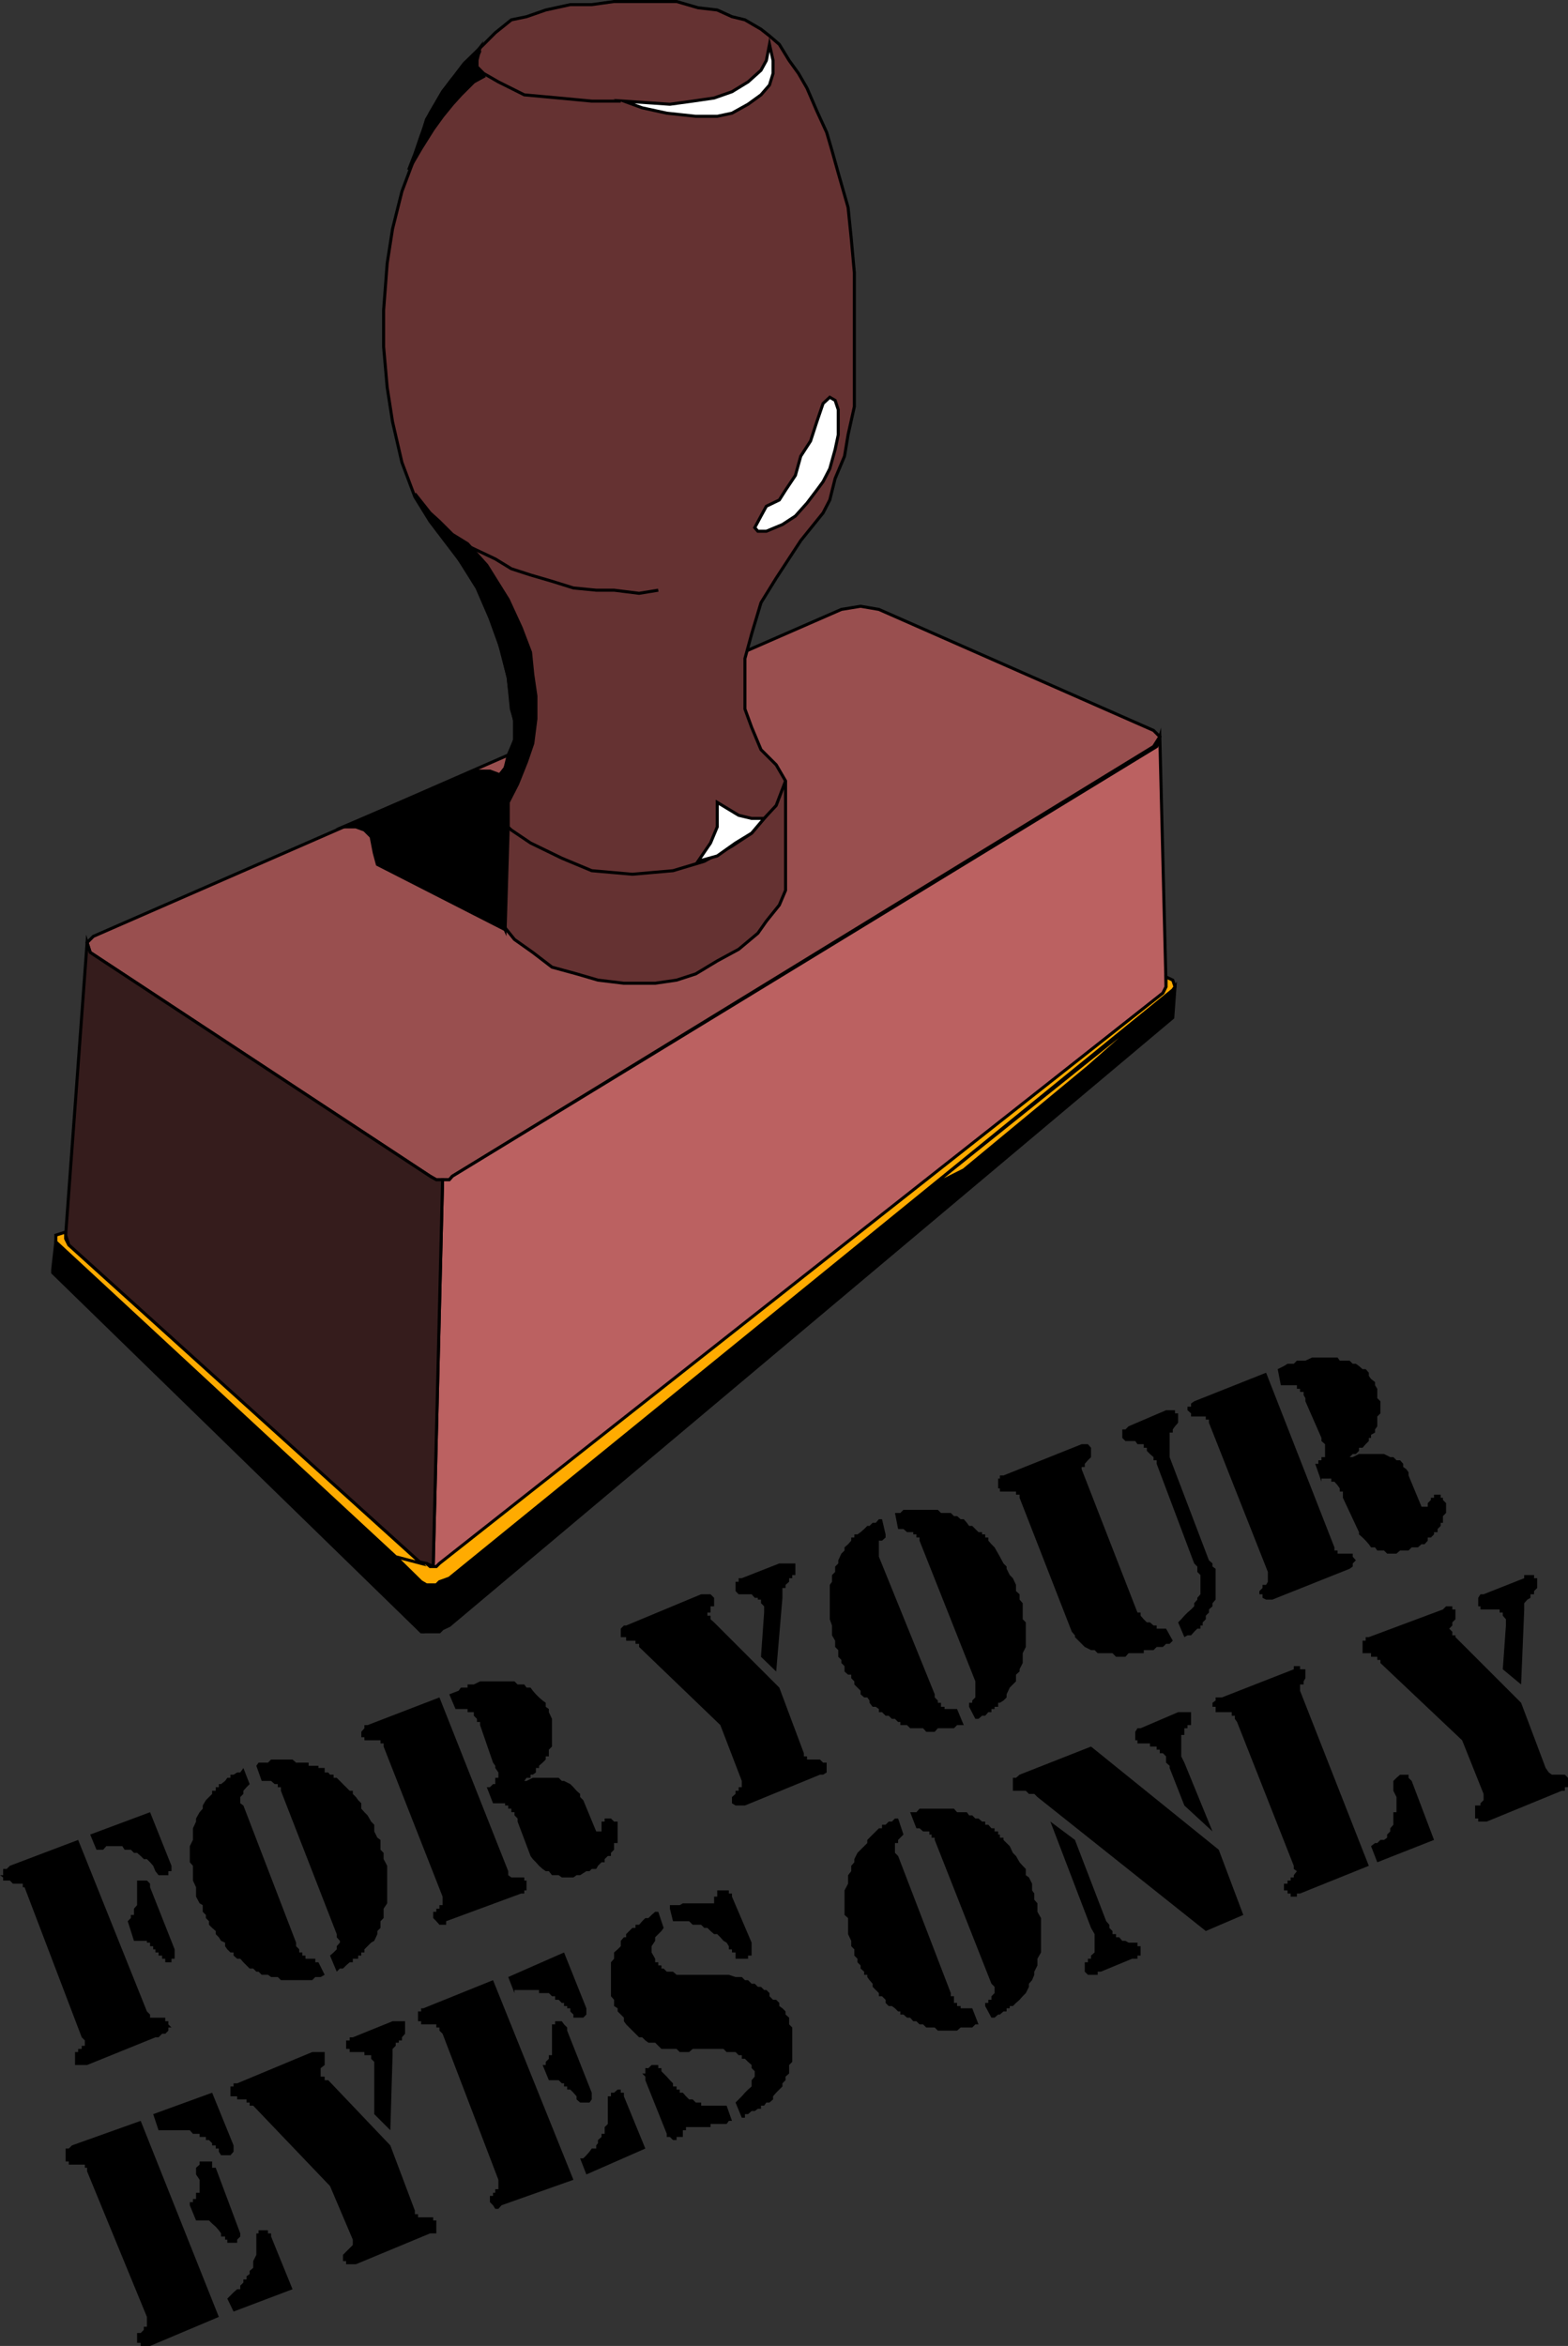 <svg xmlns="http://www.w3.org/2000/svg" width="351.102" height="525.238"><rect width="100%" height="100%" fill="#333333" stroke="none"/><path fill="#994f4f" d="m188.398 136.442 4.301-.704 4.102.704 61.5 27.097 1.398 1.403-1.398 2.199-157 96.199-.7.8H97.7l-1.398-.8L20.2 213.238l-.699-2.199 1.398-1.398 167.5-73.2"/><path fill="none" stroke="#000" stroke-miterlimit="10" stroke-width=".68" d="m188.398 136.442 4.301-.704 4.102.704 61.5 27.097 1.398 1.403-1.398 2.199-157 96.199-.7.8H97.7l-1.398-.8L20.2 213.238l-.699-2.199 1.398-1.398zm0 0"/><path fill="#653232" d="m114.5 158.738-.7-7-2.902-11.199-2.597-7.699-5.602-7.7-6.398-8.402-3.403-5.5L90 103.54l-2.102-9.097-1.199-7.704-.8-9.097v-8.2l.8-10.5 1.2-7.703L90 42.84l2.898-7.7 2.602-8.402 3.602-6.199 4.796-6.3 4.403-4.297 2.597-2.602 3.602-2.898 3.398-.704 4.301-1.5 5.5-1.199h4.801l5-.699h14l4.8 1.398 4.302.5 3.296 1.5 2.903.704 3.597 2.097 1.903 1.5 2.199 1.903 2.2 3.597 2.1 2.903 1.9 3.296 2.198 5.102 2.204 4.8 1.199 4.098 1.398 5 2.2 7.704.703 6.898.699 7.7v30l-1.403 6.3-.796 4.8-2.102 5-1.2 4.802-1.5 2.898-2.1 2.602-2.9 3.597-5.5 8.403-3.402 5.5-2.097 7-1.5 5.5v11.296l1.5 4.102 2.097 5 3.403 3.398 2.097 3.602v24.5l-1.398 3.3-2.898 3.598-1.903 2.704-4.3 3.597-4.797 2.602-4.801 2.898-4.301 1.403-4.8.699h-7l-5.802-.7-4.796-1.402-5.5-1.5-4.301-3.3-4.102-2.899-2.898-3.602-2.602-4.097-.699-2.602v-21.898l1.898-3.301 2.204-2.898 1.398-4.102 1.398-4.3-1.398-4.802"/><path fill="none" stroke="#000" stroke-miterlimit="10" stroke-width=".68" d="m114.5 158.738-.7-7-2.902-11.199-2.597-7.699-5.602-7.7-6.398-8.402-3.403-5.5L90 103.54l-2.102-9.097-1.199-7.704-.8-9.097v-8.2l.8-10.5 1.2-7.703L90 42.84l2.898-7.7 2.602-8.402 3.602-6.199 4.796-6.3 4.403-4.297 2.597-2.602 3.602-2.898 3.398-.704 4.301-1.5 5.5-1.199h4.801l5-.699h14l4.8 1.398 4.302.5 3.296 1.5 2.903.704 3.597 2.097 1.903 1.5 2.199 1.903 2.2 3.597 2.1 2.903 1.9 3.296 2.198 5.102 2.204 4.8 1.199 4.098 1.398 5 2.2 7.704.703 6.898.699 7.7v30l-1.403 6.3-.796 4.8-2.102 5-1.2 4.802-1.5 2.898-2.1 2.602-2.9 3.597-5.5 8.403-3.402 5.5-2.097 7-1.5 5.5v11.296l1.5 4.102 2.097 5 3.403 3.398 2.097 3.602v24.5l-1.398 3.3-2.898 3.598-1.903 2.704-4.3 3.597-4.797 2.602-4.801 2.898-4.301 1.403-4.8.699h-7l-5.802-.7-4.796-1.402-5.5-1.5-4.301-3.3-4.102-2.899-2.898-3.602-2.602-4.097-.699-2.602v-21.898l1.898-3.301 2.204-2.898 1.398-4.102 1.398-4.3zm0 0"/><path fill="#bb6161" d="M99.102 264.14h1.5l.699-.8L259 167.14l.7-2.198 1.402 56-.704 1.398-161.296 127.7-.704.698H97l2.102-86.597"/><path fill="none" stroke="#000" stroke-miterlimit="10" stroke-width=".68" d="M99.102 264.14h1.5l.699-.8L259 167.14l.7-2.198 1.402 56-.704 1.398-161.296 127.7-.704.698H97Zm0 0"/><path fill="#351c1c" d="m19.5 211.04.7 2.198 76.1 50.102 1.4.8h1.402L97 350.739l-1.5-.699h-1.2l-78.902-71.3-.699-2.2 4.801-65.5"/><path fill="none" stroke="#000" stroke-miterlimit="10" stroke-width=".68" d="m19.5 211.04.7 2.198 76.1 50.102 1.4.8h1.402L97 350.739l-1.5-.699h-1.2l-78.902-71.3-.699-2.2zm0 0"/><path d="m94.8 365.34.7-10.5-1.2-.7-81.8-76.1-.7 6.198v.704l81.802 79.699.699.699h.5"/><path fill="none" stroke="#000" stroke-miterlimit="10" stroke-width=".68" d="m94.8 365.34.7-10.5-1.2-.7-81.8-76.1-.7 6.198v.704l81.802 79.699.699.699zm0 0"/><path d="M94.8 365.34h3.598l.704-.7 1.5-.698 162-136.102.5-6.898-.5.699-162 131.699-2.204.8-.699.7H95.5l-.7 10.5"/><path fill="none" stroke="#000" stroke-miterlimit="10" stroke-width=".68" d="M94.8 365.34h3.598l.704-.7 1.5-.698 162-136.102.5-6.898-.5.699-162 131.699-2.204.8-.699.7H95.5Zm0 0"/><path fill="#ffab00" d="m208.602 265.54 53.296-42.7-18.296 16.102-27.801 23-7.2 3.597"/><path fill="none" stroke="#000" stroke-miterlimit="10" stroke-width=".68" d="m208.602 265.54 53.296-42.7-18.296 16.102-27.801 23zm0 0"/><path fill="#ffab00" d="m262.602 219.442.5 1.5-.5.699-162 131.699-2.204.8-.699.7H95.5l-1.2-.7-5.698-5.6 6.898 1.5.8.698h1.4l.698-.699 162-127.699.704-1.398v-2.204l1.5.704"/><path fill="none" stroke="#000" stroke-miterlimit="10" stroke-width=".68" d="m262.602 219.442.5 1.5-.5.699-162 131.699-2.204.8-.699.7H95.5l-1.2-.7-5.698-5.6 6.898 1.5.8.698h1.4l.698-.699 162-127.699.704-1.398v-2.204zm0 0"/><path fill="#ffab00" d="M88.602 348.54 12.5 278.04v-1.5l2.2-.7v1.5l.698 1.398 78.903 71.301-5.7-1.5"/><path fill="none" stroke="#000" stroke-miterlimit="10" stroke-width=".68" d="M88.602 348.54 12.5 278.04v-1.5l2.2-.7v1.5l.698 1.398 78.903 71.301zm0 0"/><path fill="#fff" d="m172.3 9.942-.698 3.597-1.204 2.2-2.898 2.601-3.602 2.2-4 1.402-4.796.699-5.102.699-10.3-.7 4.1 1.5 5.5 1.2 6.5.7h4.802l3.296-.7 3.602-2 2.898-2.102 1.903-2.199.8-2.597v-2.903l-.8-3.597"/><path fill="none" stroke="#000" stroke-miterlimit="10" stroke-width=".68" d="m172.3 9.942-.698 3.597-1.204 2.2-2.898 2.601-3.602 2.2-4 1.402-4.796.699-5.102.699-10.3-.7 4.1 1.5 5.5 1.2 6.5.7h4.802l3.296-.7 3.602-2 2.898-2.102 1.903-2.199.8-2.597v-2.903zM139 22.64h-6.5l-7.398-.698-7.704-.704-5.796-2.898-3.301-1.898-1.5-1.5V12.84l.699-1.5"/><path fill="#fff" d="m185.8 88.942-1.5 1.398-1.402 4.102-1.398 4.296-2.2 3.403-1.198 4.3-2.204 3.297-1.398 2.204-2.898 1.398-1.204 2.2-1.398 2.6.7.802h1.902l3.597-1.5 2.903-1.903 2.597-2.898 2.2-2.903 1.402-1.898 1.5-2.898L187 100.64l.7-3.301v-5.602l-.7-2.097-1.2-.7"/><path fill="none" stroke="#000" stroke-miterlimit="10" stroke-width=".68" d="m185.8 88.942-1.5 1.398-1.402 4.102-1.398 4.296-2.2 3.403-1.198 4.3-2.204 3.297-1.398 2.204-2.898 1.398-1.204 2.2-1.398 2.6.7.802h1.902l3.597-1.5 2.903-1.903 2.597-2.898 2.2-2.903 1.402-1.898 1.5-2.898L187 100.64l.7-3.301v-5.602l-.7-2.097Zm-38.402 43.198-4.296.7-5.602-.7h-4l-5.102-.5-4.796-1.5-4.801-1.402-4.301-1.398-3.602-2.2-5.5-2.6m3.602 55.6 1.898 4.4 3.602 3.3 4.3 2.898 7 3.403 6.7 2.8 9.102.797 9.097-.796 7-2.102 6.2-3.398 4.402-2.903 2.8-3.3 2.7-2.899 2.097-5.5"/><path fill="#fff" d="M171.102 183.238H168.3l-2.903-.699-4.796-2.898v5.5l-1.5 3.597-2.801 4.102 4.3-1.2 4.098-2.902 3.602-2.199 2.8-3.3"/><path fill="none" stroke="#000" stroke-miterlimit="10" stroke-width=".68" d="M171.102 183.238H168.3l-2.903-.699-4.796-2.898v5.5l-1.5 3.597-2.801 4.102 4.3-1.2 4.098-2.902 3.602-2.199zm0 0"/><path d="m117.898 170.54-2 5-2.097 4.1v4.802l-2.903-1.903-1.898-4.398.7-1.903 3.402-4.296.699-2.903 1.398-3.3v-4.399l-.699-4-.7-5.602-1.5-6.199-2.6-7.199-2.9-6.7-6.198-9.902-4.301-5.5-3.403-5.699 3.403 4.301 2.097 1.898 2.903 2.903 3.398 2.097L109 126.54l4.8 7.7 2.9 6.3 2.1 5.5.5 5 .7 4.801v5.102l-.7 5.5-1.402 4.097"/><path fill="none" stroke="#000" stroke-miterlimit="10" stroke-width=".68" d="m117.898 170.54-2 5-2.097 4.1v4.802l-2.903-1.903-1.898-4.398.7-1.903 3.402-4.296.699-2.903 1.398-3.3v-4.399l-.699-4-.7-5.602-1.5-6.199-2.6-7.199-2.9-6.7-6.198-9.902-4.301-5.5-3.403-5.699 3.403 4.301 2.097 1.898 2.903 2.903 3.398 2.097L109 126.54l4.8 7.7 2.9 6.3 2.1 5.5.5 5 .7 4.801v5.102l-.7 5.5zm0 0"/><path d="M106.102 172.64h3.597l1.903.7-1.204 2.2-1.398 2.6v22.4l1.898 4.3 2.204 3.3-28.602-14.6-.7-2.598-.698-3.602-1.5-1.5-1.903-.7h-2.898l29.3-12.5"/><path fill="none" stroke="#000" stroke-miterlimit="10" stroke-width=".68" d="M106.102 172.64h3.597l1.903.7-1.204 2.2-1.398 2.6v22.4l1.898 4.3 2.204 3.3-28.602-14.6-.7-2.598-.698-3.602-1.5-1.5-1.903-.7h-2.898zm0 0"/><path d="m109 200.04.7 1.902 1.902 2.898 1.5 3.3.699-23-2.903-2.6-1.898-4.4v21.9"/><path fill="none" stroke="#000" stroke-miterlimit="10" stroke-width=".68" d="m109 200.04.7 1.902 1.902 2.898 1.5 3.3.699-23-2.903-2.6-1.898-4.4Zm0 0"/><path d="m101.3 17.64-2.198 2.9-2.801 4.8-2 5-1.403 4.102-1.398 3.597 2.8-4.8 2.7-4.297 2.102-2.903 2.199-2.699 1.898-2.102 2.903-2.898 2.199-1.2-1.5-2.198v-1.403l.699-2.898-2.8 3.597-3.4 3.403"/><path fill="none" stroke="#000" stroke-miterlimit="10" stroke-width=".68" d="m101.3 17.64-2.198 2.9-2.801 4.8-2 5-1.403 4.102-1.398 3.597 2.8-4.8 2.7-4.297 2.102-2.903 2.199-2.699 1.898-2.102 2.903-2.898 2.199-1.2-1.5-2.198v-1.403l.699-2.898-2.8 3.597zm0 0"/><path d="m327.398 389.64-18.296-17.3v-.7h-.704v-.698H307v-.801h-1.898v-2.801h.699v-.8h.699l16.602-6.2.699-.7h1.398v.7h.7v2.2l-.7.698v.704l-.699.699.7.699v.8h.698v.4l14.704 14.698 5.5 14.602.699 1 .699.5h2.898l.704.7v2.1h-.704v.802h-.699l-16.8 6.898H331v-.7h-.7v-2.902h1.2v-.5l.7-.699v-1.398l-4.802-12m9.102-15.903.7-9.796v-1.403l-.7-.8v-.7h-.7v-.699h-4.3v-.7h-.5v-1.902l.5-.796h.7l9.1-3.602v-.7h2.2v.7h.7v2.2l-.7.698v.704h-.8v.796l-.7.403-.7.8v1.399l-.698 16.8-4.102-3.402M307 413.34l.898-.7h.5l.704-.698h.796l.704-.5v-.704l.699-.699v-.699l.699-.8v-2.802h.7v-3.398l-.7-1.398v-2.204l.7-.699.8-.699h1.898v.7l.704.698 5 13.204-12.704 5L307 413.34m-17.3 4.398L277 385.54l-.5-.699v-.7h-.7v-.8h-3.6v-1.2h-.7v-.902l.7-.5v-.699h1.402l16.097-6.3v-.7h1.403v.7h1.199v2l-.403.703v.699h-.796v1.398l15.398 39.2-15.398 6.203h-.704v.699H289v-.7h-.7v-.703h-.8v-1.5h.8v-.699h.7v-.699h.7v-.5l.698-.898-.699-.5v-.704M270 432.34l-37.7-30-.698-.7h-1.204l-.699-.698h-2.898v-2.903h.699l.8-.699 16-6.3 28.598 23.1 5.5 14.598L270 432.34m1.5-22.3-6.3-5.802-3.302-8.398v-.5l-.796-.7v-1.402l-.704-.699h-.699v-.8H259v-.7h-1.5v-.699h-2.8v-.7h-.5v-1.902l.5-.796h.698l8.403-3.602h2.898v2.898h-.8v.704h-.7v1.5h-.699v4.796l.7 1.403 6.3 15.398m-36.3-2.199 5.5 4.102 7 18.199.698.8v.7l.704.699v.7h.796v.698h.704l.699.801H252l.7.403h2v.796h.698v2.102h-.699v.7H253.5l-7 2.902h-.7v.699h-2.198l-.704-.7v-2.101h.704v-.8h.699v-.7l.8-.7v-4.1l-.8-1.4-9.102-23.8m-34.097-.7 1.199 3.598-.7.704-.5.5v.699h-.703v2.199l.704.7 11.796 30.698v.704h.704v1.5h.699v.699h.8v.5h2.598l1.403 3.597h-.704l-.699.704h-2.597l-.801.699H210l-.7-.7h-1.902l-.699-.703h-.8l-.7-.699h-.699l-.7-.8h-.698l-.801-.7h-.7v-.699h-.5l-.703-.7-.699-.5H199l-.7-.698v-.704l-.8-.796h-.7v-.704l-.698-.699-.704-.699v-.7l-.699-.8-.5-.7v-.5h-.699v-.698l-.8-.704v-.699l-.7-.699v-.8l-.7-.7v-1.398l-.698-.704v-1.199l-.704-1.5v-3.597l-.796-.704v-5.5l.796-1.5v-1.898l.704-.898v-1.204l.699-.796v-.704l.699-1.398 2.2-2.2v-.698l.5-.5.698-.704.704-.699.699-.699h.699v-.8h.8l.7-.7h.7l.698-.7h.704m2.698-1.402h1.4l.698-.796h7.704l.699.796h2.199l.5.704h.7l.698.699h.704l.796.699h.704v.7h.699l.699.8h.7v.7h.8v.698h.398v.704h.801v.5l.7.699.703.699.699 1.5.699.7.8 1.402.7.796.7.704v1.398l.698.5.704 1.398v1.5l.5.704v1.398l.699.8v1.9l.8 1.402v7.699l-.8 1.398v1.5l-.7 1.403v.699l-.5 1.199-.703.8v.7l-.699 1.398-.699.704-.7.796-.8.704-.7.699h-.698v.5h-.704v.699h-.699l-.8.7h-.399l-.8.698h-.7l-1.398-2.597v-.7h.699v-.703H222v-.796l.7-.704v-1.398l-.7-.7-12.7-32.198v-.5h-.698v-.704h-.5v-.699h-1.403l-.8-.699h-.7l-1.398-3.602m-56.403 22.302 1.204 3.6-.5.7-.704.7-.699.698v.801l-.8 1.2v1.402l.8 1.398v.801h.7v.7h.703v.698h.5l.699.704h1.398l.801.699h11.7l1.5.5h1.402l.699.699h.699l.8.8h.7l.7.7h.698l.704.7h.5l.699.698v.704l.8.796h.7l.699.704v.699l.7.5.698.699v.7l.801.698v1.5l.7.704v7.699l-.7.699v1.898l-.8.704v.796l-.7.704v.699l-1.398 1.398-.7.801v.7l-.8.698h-.7l-.5.704h-.703v.699h-.699l-.699.5h-.7l-.8.699h-.7v.8h-.698l-1.403-3.402.7-.699.703-.699.699-.8.699-.7.8-.7v-1.402l.7-.796v-1.204l-.7-.699v-.699l-.8-.7-.7-.698h-.698v-.801h-.704l-.699-.7h-2l-.699-.703h-6.898l-.801.704h-2.102l-.699-.704h-3.398l-.704-.699-.699-.699h-1.5l-.699-.5-.7-.7h-.698l-1.5-1.5-.704-.698-.699-.704-.5-.699v-.8l-1.398-1.399v-.7l-.801-.5v-1.402l-.7-.796v-7.602l.7-.8v-1.4l.8-.698.7-.704v-1.199l.7-.8h.5v-.7l.698-.699.704-.7h.699v-.698h.8l.7-.801.699-.7h.7l.698-.703.801-.699h.7"/><path d="m162.7 471.442 1.198 3.398h-.699l-.5.7h-3.597v.698h-5.5v.704h-.704v1.5H151.5v.699h-.8l-.7-.7h-.7v-.703l-4.8-12v-.796l-.7-.704h.7v-1.199h.7l.698-.699h1.5v.7h.704v.698l.5.5.699.704.699.796.7.704v.699h.8v.699h.7v.7h.698l.704.8.699.7h.8l.7.698H157v.704h5.7M150 427.34v-.8h2.2l.698-.4h7v-1.5h.704v-1.402h2.597v.704h.7v.699l4.402 10.3v2.899h-.801v.7h-2.8v-1.4h-.802v-.698h-.699v-.704l-.5-.796-.699-.403-.7-.8-.698-.7h-.704l-.796-.699-.704-.7h-.699l-.699-.698h-1.898l-.801-.801h-3.602L150 427.34m-39.602 16 18 44.7-16.097 5.698-.7.801h-.703l-.5-.8-.699-.7v-1.398h.7v-.7h.5v-.8h.703v-2.102l-12.5-32.699-.704-.7v-.698H97.7v-.704h-3.398v-.699h-.7v-2.199h.7v-.7h.5l15.597-6.3m19.499 39.898h.704l.699-.699.699-.8.5-.7h1v-.699l.398-.5v-.7l.801-.698v-.704h.7v-1.5l.703-.699v-6.199h.699v-.8h.699l.8-.7h.7v.7h.7v.8l4.8 11.7-13.2 5.8-1.402-3.602M113.8 442.64l12.5-5.5 5 12.5v1.4l-.698.698h-2.204v-.699l-.699-.699v-.7H127v-.5h-.7v-.698h-.5l-.698-.704h-.801v-.796h-.7l-.703-.704H120.7v-.699h-5.5v.7l-1.398-3.598m7.698 19.699h.7v-.7l.698-.698v-.801h.704v-6.903h.699v-.699h1.5l.5.7.699.703v.699l5.5 13.898v1.5l-.5.7h-2.102l-.796-.7v-.699l-.704-.8-.699-.7H127v-.7h-.7v-.698h-.5l-.698-.704h-2.204l-1.398-3.398m-47.602 27.102-17.199-18h-.8v-.704h-.7v-.699h-2.097v-.699h-1.5v-2.2h.699v-.698h.8l16.797-7H72.7v2.898l-.898.7v1.902h.898v.796h.801l13.898 14.602 5.5 14.602v.796h.704v.704H97v.699h.7v2.898h-1.4l-16.6 6.903h-2.2v-.704h-.7v-1.398l2.2-2.2v-1.198l-5.102-12M83.8 473.34v-11.7l-.698-.698v-.801h-1.5v-.7H78.3v-.703h-.8v-1.898h.8v-.7h.7l8.898-3.6H90.7v2.8l-.699.8v.7h-.7v.5h-.698v.7l-.704.698v1.403l-.5 16.8-3.597-3.601m-52.302 1.5L49 518.738l-15.398 6.5H31.5v-.699h-.8v-2.199h.8l.7-.7v-.698h.698v-2.204L19.5 486.141v-.801H19v-.7h-3.602v-.698H14.7v-2.903h.7l.703-.699 15.398-5.5m19.397 39.8.704-.698.699-.704.8-.699h.7v-.8l.699-.7v-.699h.7v-.7l.698-.5v-.698l.801-.704v-1.5l.7-1.398v-4.8h.5v-.7H60v.7h.7v.698l4.8 11.801-13.2 5-1.402-2.898M34.3 473.34l13.2-4.8 4.8 11.8v1.398l-.698.801H49.5l-.5-.8v-.7h-.7v-.699h-.8v-.5l-.7-.7h-.698v-.698h-1.403v-.704h-1.5l-.699-.796h-7l-1.2-3.602m8.2 20.398v-.699h.7v-.699h.698v-1.398h.801v-2.903l-.8-1.199v-1.5l.8-.7v-.698H47.5v1.398h.8l5.5 14.7v.698l-.698.704v.699h-2.204v-.7h-.5v-.703H49.5v-.699l-.5-.699-.7-.8-.8-.7-.7-.7h-2.902l-1.398-3.402m221.3-130.5.7-.699.7-.8.698-.7.801-.699.7-.7v-.698l.703-.801v-.403l.699-.796v-4.301l-.7-.7v-1.203l-.703-.699-8.398-22.3v-.797h-.7v-.704l-.8-.699-.7-.699v-.7h-.698v-.8h-1.403l-.5-.7H252l-.7-.698v-1.903h.7l.7-.699 8.402-3.602h2v.704h.699v2.097l-.7.801-.5.7v.698h-.703v5.5l8.801 23.102.801.7v.698l.7.5v6.903l-.7.8v.7l-.8.699v.7l-.7.698v.801l-.7.7v.703h-.5v.699h-.698l-.704.699-.699.8h-.8l-.7.4-1.398-3.302m-2.699 1.402 1.5 2.7-.704.7h-.796l-.704.698H259l-.7.704h-2.198v.699h-3.403l-.699.8h-2.102l-.796-.8H245.8l-.7-.7h-.8l-1.403-.703-2.199-2.199v-.398l-.699-.801-11.7-30v-.7h-.8v-.698h-3.602v-.704h-.398v-2.199h.398v-.699h.801l17.5-7h1.403l.699.8v2.098l-.7.704-.703.796v.704h-.699v.5l12.5 32.097h.7v.7l.703.8.699.7h.699l.8.703h.7v.699h2.102M197.5 340.14l.8 3.4v.698l-.8.704h-.7v3.597l12.5 30.801v.7l.7.698v.5h.7v.903h.8v.5h2.8l1.5 3.597h-1.5l-.698.704H210l-.7.796h-1.902l-.699-.796h-2.898l-.7-.704h-1.5v-.699h-.5l-.703-.699h-.699l-.699-.7h-.7l-.8-.8h-.7v-.7l-.698-.5h-.704l-.699-.902v-.5l-.5-.699h-.699l-.8-.699v-.8l-1.4-1.4v-.698l-.698-.704v-.796h-.704l-.796-.704v-1.199l-.704-.699v-.7l-.699-.698v-1.5l-.699-.704v-1.398l-.7-1.2v-2.198l-.5-1.403v-7.699l.5-.7v-1.5l.7-.698v-1.204l.7-.699v-.699l.698-1.5.704-.7v-.698l.796-.704.704-.796v-.704h.699v-.699H192l.7-.5.8-.699.7-.7h.5l.698-.698h.704l.699-.801h.699m2.898-1.403h1.204l.699-.699H210l.7.7h2.198l.704.703h.699l.8.699h.7l.699.8.5.7h.7l.698.699.704.7h.796v.5h.704v.698h.699v.704l.699.796.7.704.8 1.398.398.7.801 1.5.7.698v.5l.703 1.403.699.699.699 1.5v1.398l.8.704v1.199l.7.8v3.598l.7.7v5.5l-.7 1.402v2.199l-.7 1.398v.5l-.8.704v1.5l-1.398 1.398-.704 1.5v.7l-.699.698-.8.5h-.399v.903h-.8v.5h-.7v.699h-.7l-.698.8h-.704l-.796.7h-.704l-1.398-2.7v-.902h.7v-.5l.698-.699v-3.597l-12.5-31.5v-.704h-.699v-.699h-.699v-.5h-1.398l-.801-.699h-1.2l-.703-3.602m-39.098 47.5-18.198-17.5v-.699h-.801v-.699h-2.102v-.8H139v-1.9l.7-.698h.5l16.8-7h2.102l.796.796v1.903h-.796v1.398h-.704v.7h.704v.8l.796.7L174.5 377.84l5.5 14.7v.698h.7v.704h2.902l.699.699h.8v2.199l-.8.5h-.7l-16.8 6.898h-2.102l-.8-.5v-1.398l.8-.7v-.698h.7v-.801h.703v-1.403l-4.801-12.5m9.097-15.296.704-9.903v-1.398l-.704-.7v-.8h-.699v-.403H169l-.7-.796h-2.902l-.699-.704v-2.097h.7v-.801h.703l8.398-3.3h3.602v2.6h-.704v.7h-.699v.8l-.8.7v.7h-.7v2.198l-1.398 16.5-3.403-3.296m-69.796 8.398 2.097-.8.5-.7h1.5v-.7h1.403l1.398-.698h7.7l.698.699h1.5l.5.699h.903l.5.7.699.8.7.7.8.698.7.5v.903l.698.5v.699l.704 1.5v6.2l-.704.698v1.5h-.699v.704l-.699.699-.8.699v.5h-.7v1l-.7.5h-.5v.7h-.902l-.5.698h-.699 1.2l1.402-.699h5.8l.7.7h.5l1.398.703.7.699.703.8.796.7v.699l.704.7 2.898 7h1.2v-2.2h.698v-.7h1.403l.699.7h.8v4.8h-.8v1.5l-.7.7v.7h-.698l-.704.698v.704h-.699l-.8.796-.399.704h-1l-.5.5h-.7l-1.402.898h-.796l-.704.5h-2.597l-.7-.5h-1.5l-.703-.898h-.699l-.699-.5-.8-.704-.7-.796-.7-.704-.5-.699-2.902-7.699v-.7l-.699-.698v-.704h-.699v-.796h-.7v-.704h-.698v-.5h-2.704L109 400.141h.7l.698-.7h.5v-1.402h.704v-1.199l-.704-1v-.5l-.5-.7-2.898-8.402v-.699h-.7v-.699l-.698-.7v-.8h-1.403v-.7H102l-1.398-3.3m185.5-72.8 1.398-.7.8-.5h1.4l.698-.7h1.903l1.5-.698h5.699l.5.699h2.2l.698.699h.704l.699.5.8.7h.7l.699.8v.7l.5.698.898.704v.699l.5.8v2.098l.704.7v2.703l-.704.699v2.199l-.5.7v.698l-.898.5v.704h-.5v.699l-.7.699-.698.8h-.801v.7l-.7.7h-.703l-.699.698h-.699 1.398l1.403-.699h5.597l1.403.7H312l.7.703h.8l.7.796v.704l.698.5.5.699v.699l2.903 7h1.398v-.8l.7-.7v-.5h.703v-.7h1.5v.7h.5v.5l.699.7v2.198l-.7.704v1.5h-.5v.699l-.703.699v.7h-.796v.5l-.704.698h-.699v.704l-.699.796h-.7l-.8.704h-1.398l-.704.699H313.5l-.8.699h-2.098l-.704-.7h-1.5l-.5-.698H307l-.5-.704-.7-.796-.698-.704-.801-.699v-.5l-3.602-7.699v-1.398H300v-.704l-.5-.699-.7-.8h-.698v-.7h-2.204v.7l-1.398-4h.7v-.797h.698v-.704h.801v-2.898l-.8-.7v-.698l-3.598-8.204v-.699l-.403-.699v-.7h-.796v-.698h-.704v-.801h-3.597l-.7-3.602M99.102 424.64l-13.204-33.6v-.7H85.2v-.7h-3.597v-.698h-.704v-1.204l.704-.796v-.704h.699l16.097-6.199 15.403 38.903v.898l.699.5h2.898v.7h.5v2.198h-.5v.704h-.699l-16.8 6.199v.8h-1.5l-.7-.8-.699-.7v-1.402h.7v-.699h.698v-.8h.704v-1.9m184.795-72.698L270.7 318.539v-.699h-.7v-.7h-3.3v-.698l-.802-.704v-.796h.801v-.704l.7-.5 16.101-6.398 15.3 39.102v.699h.7v.699h3.398v.7l.704.8-.704.7v.698l-.699.5-17.3 6.903H283.5l-.8-.403v-.796h-.7v-.704l.7-.699v-.699h.8l.398-.7v-2.198M54.5 395.84l1.398 3.602-.699.699-.699.8v.7l-.7.699v1.398l.7.5 11.8 30.704v.796l.7.704v.699h.7v.699h.698v.7h2.204v.8h.699l1.398 2.8-.898.5h-1.2l-.703.7h-7l-.699-.7h-1.5l-.699-.5h-1.398l-.704-.698h-.5l-.699-.704h-.8L54.5 439.34l-.7-.8h-.698l-.801-.7v-.7h-.7l-.703-.698-.5-.704v-.796l-.898-.403-.5-.8-.7-.7v-.699l-.8-.7-.7-.698v-.801l-.698-.7v-.703l-.704-.699v-1.5l-.699-.398-.8-1.5v-2.102l-.7-1.5v-3.3l-.699-.797v-3.602l.7-1.398v-2.602l.698-1.5v-.7l.801-1.402.7-.796v-.704l.703-1.199 1.398-1.398v-.7h.8v-.8h.7v-.7h.5l.898-.703.5-.699h.704v-.699h.699l.8-.5h.7l.699-1m2.898-.5.5-.7H60l.7-.698h4.8l.8.699h2.802v.699H71.3v.5h1.398v1h.801l.398.5h.801v.7h.7l.703.698.699.704 1.5 1.5h.7v.699l.7.699.5.7.698.698v1.204l.704.796.699.704.8 1.398.7.7v1.5l.699 1.402.7.5v2.199l.698.699v1.398l.801 1.5v8.403l-.8 1.199v2.102l-.7.699v1.5l-.699.699v.7l-.7 1.5-.698.402-.801.796-.7.704v.699h-.703v.699H80.2v.7H79v.8h-.7l-.8.7-.7.698h-.698l-.704.704-1.5-3.602.801-.7.7-.698v-.704l.703-.796v-.403l-.704-.8v-.7l-12.5-32.097v-.801H62.2v-.7h-.7l-.8-.703h-2.098l-1.204-3.398M17.5 411.942l15.398 38.398.704.7v.698H37v.801h.7v.7l.698.703H37.7v.699l-.699.699h-.7l-.8.8h-.7l-15.3 6.2h-2.7v-2.898h.7v-.704h.8v-.699h.7v-1.199l-.7-.7-12.8-33.6h-.398v-.802H3.398v-.699.7h-.5l-.699-.7H.7v-.699l-.699-.5h.7v-1.398h.8l.7-.704 15.3-5.796m2.699-1.204 13.402-5 4.796 12v1.204H37.7v.898h-2.2l-.7-.898-.5-1.204-.698-.796-.704-.704H32.2l-.699-.699-.8-.699H30l-.7-.7h-1.402l-.5-.8h-3.597l-.7.8h-1.5l-1.402-3.402m8.403 19.402.699-.698v-.704H30v-1.398l.7-.8v-5.5h2.198l.704.698v.801l5.5 13.903v2.097h-.704v.801H37v-.8h-.7v-.7h-.8v-.7h-.7v-.698h-.5v-.704h-.698v-.796h-.704v-.403H30l-1.398-4.398"/></svg>
